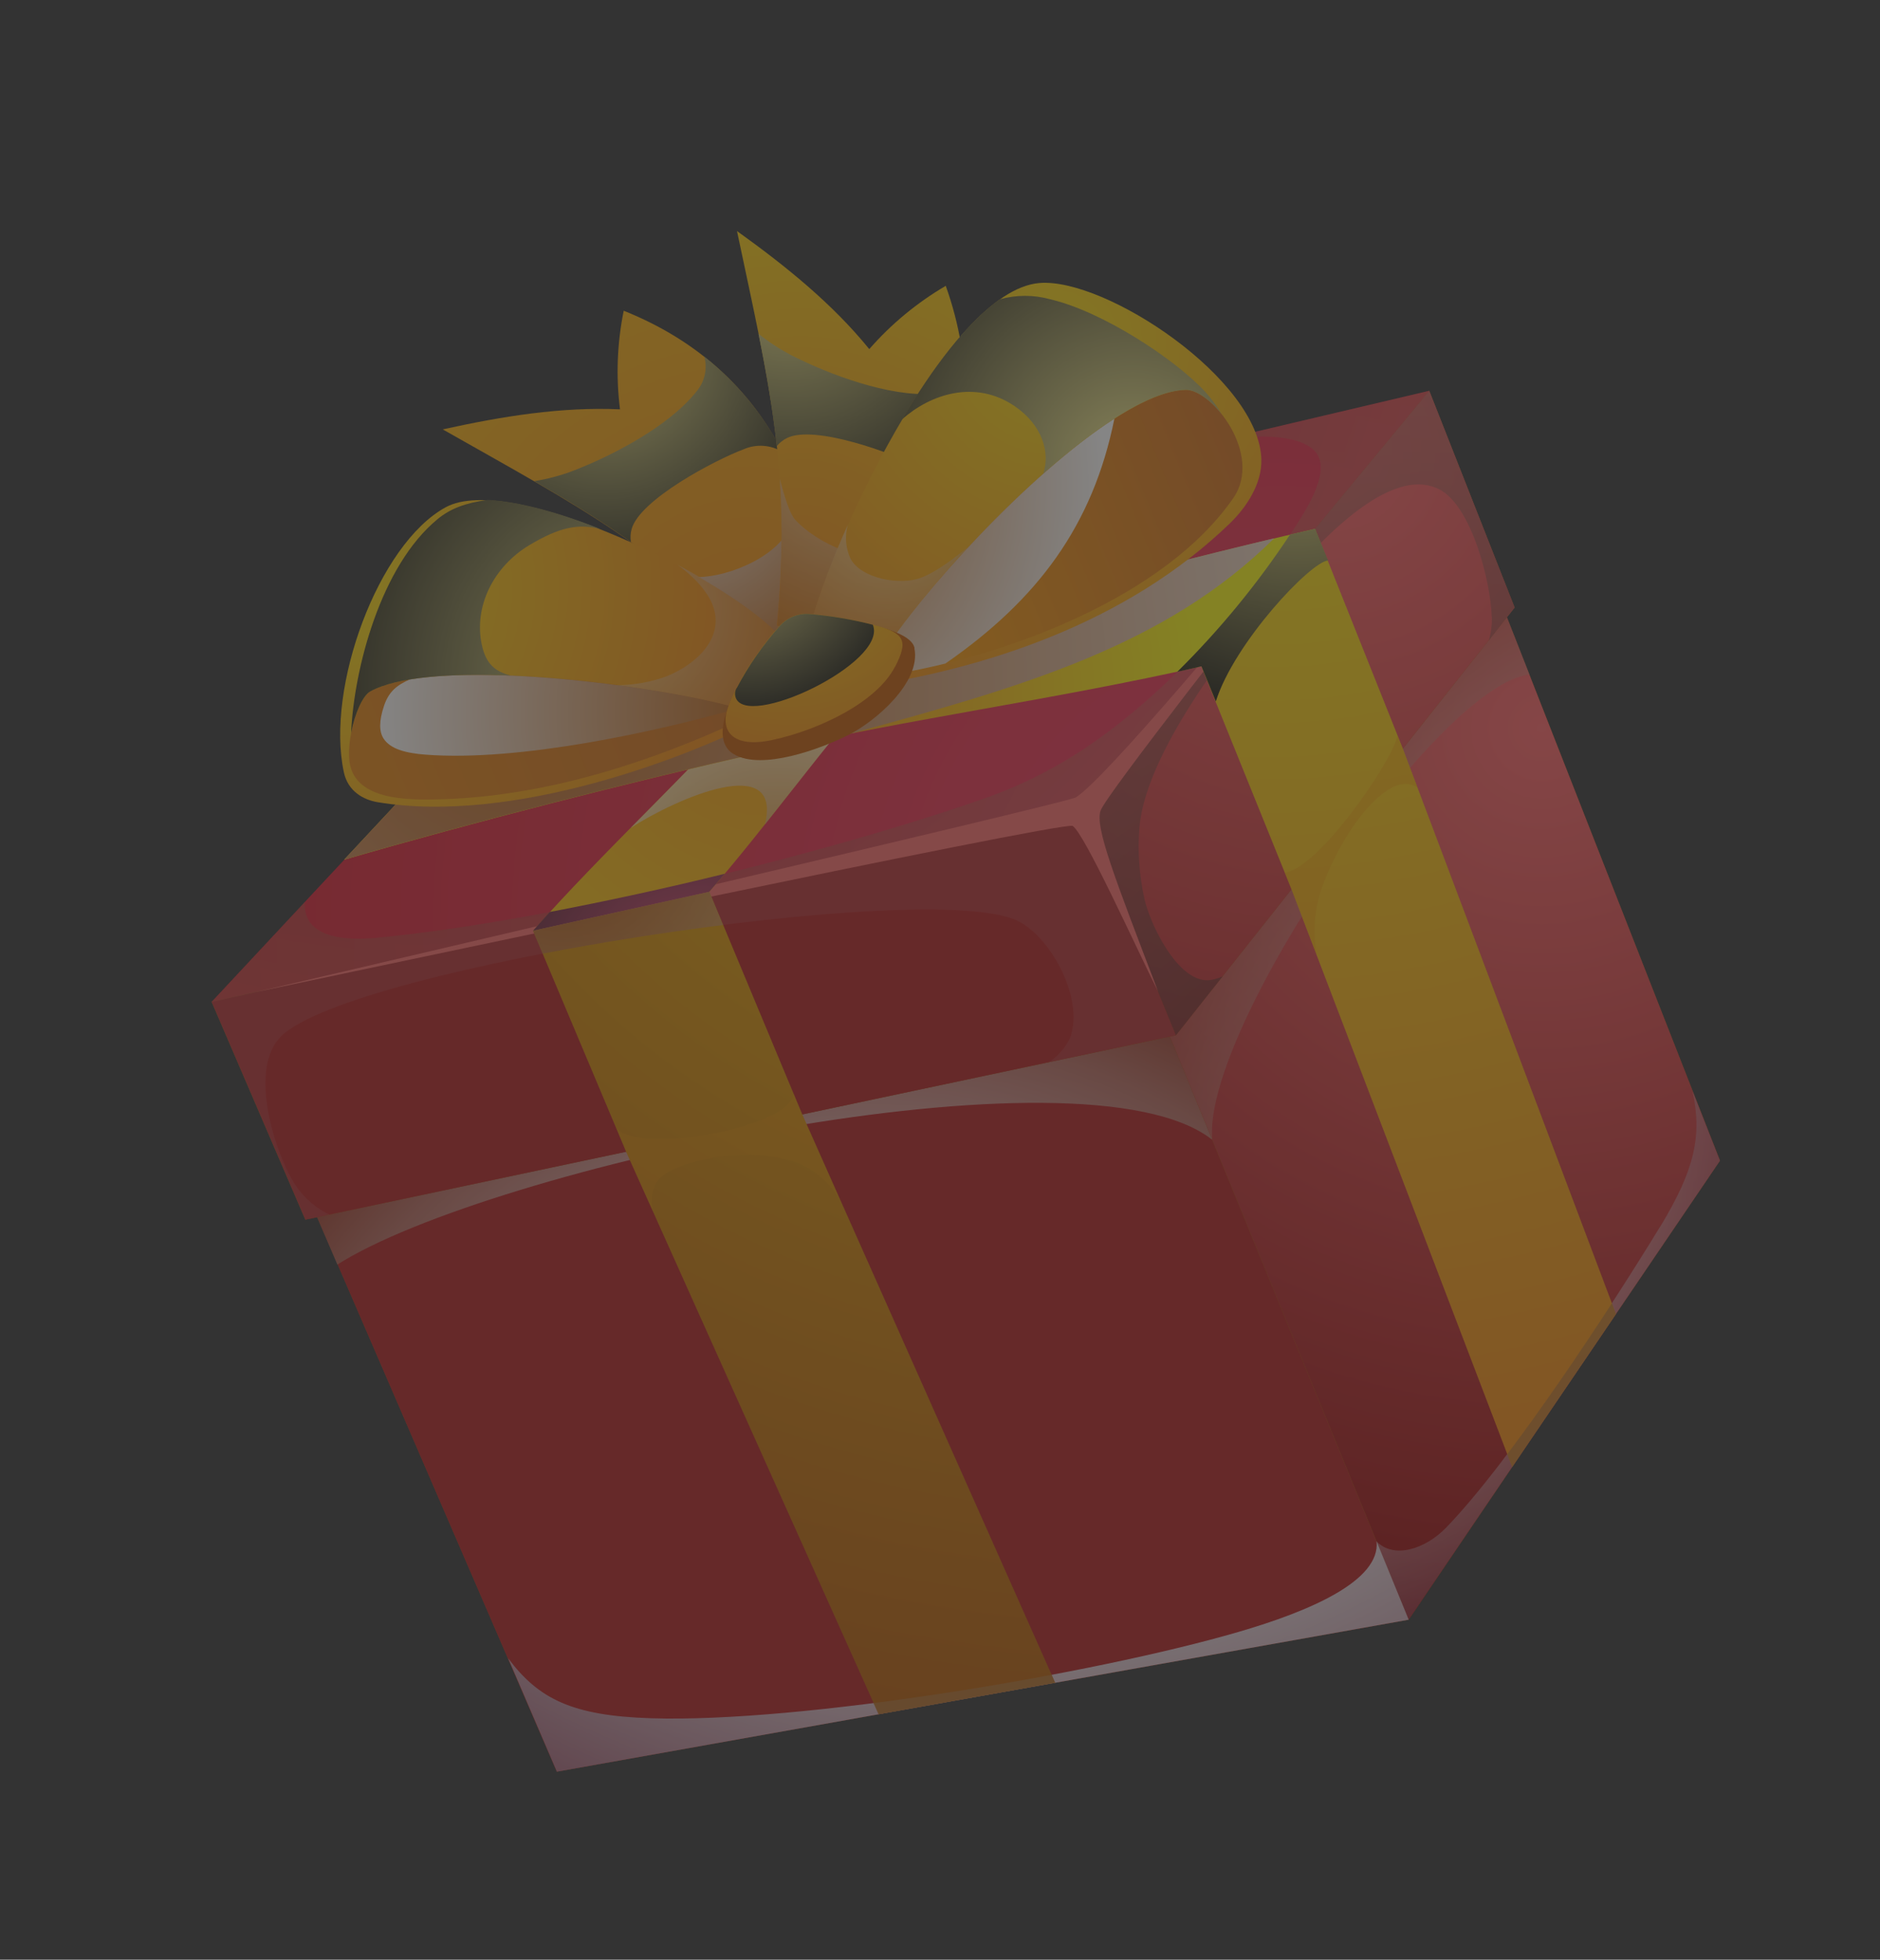 <svg width="71" height="74" viewBox="0 0 71 74" fill="none" xmlns="http://www.w3.org/2000/svg">
<rect x="0" y="0" width="71" height="74" fill="#333333" stroke="none"/>
<g opacity="0.4">
<path fill-rule="evenodd" clip-rule="evenodd" d="M56.516 22.305L9.991 41.352L21.032 66.897L53.2 61.161L64.957 43.826L56.516 22.305Z" fill="#AB5500"/>
<path fill-rule="evenodd" clip-rule="evenodd" d="M53.2 61.161L40.051 29.045L56.516 22.305L64.957 43.826L53.2 61.161Z" fill="url(#paint0_radial_963_333)"/>
<path fill-rule="evenodd" clip-rule="evenodd" d="M40.047 29.045L53.195 61.161L21.027 66.897L9.986 41.352L40.047 29.045Z" fill="#B2191A"/>
<path style="mix-blend-mode:multiply" opacity="0.5" fill-rule="evenodd" clip-rule="evenodd" d="M62.692 46.332C64.023 44.138 64.279 42.875 63.922 41.208L64.954 43.828L53.193 61.163L51.979 58.198C52.642 58.881 53.828 58.491 54.602 57.696C57.028 55.203 60.835 49.37 62.687 46.334L62.692 46.332Z" fill="url(#paint1_radial_963_333)"/>
<path style="mix-blend-mode:multiply" fill-rule="evenodd" clip-rule="evenodd" d="M51.986 58.196L53.2 61.161L21.032 66.899L19.19 62.616C20.339 64.153 21.611 64.787 24.575 64.882C30.261 65.065 41.286 63.218 46.756 61.627C49.469 60.839 52.135 59.693 51.989 58.202L51.986 58.196Z" fill="url(#paint2_radial_963_333)"/>
<path style="mix-blend-mode:multiply" opacity="0.4" fill-rule="evenodd" clip-rule="evenodd" d="M57.761 25.459L56.914 23.308L44.19 39.147L45.784 43.04C45.382 38.898 54.251 25.866 57.765 25.467L57.761 25.459Z" fill="url(#paint3_radial_963_333)"/>
<path style="mix-blend-mode:multiply" opacity="0.75" fill-rule="evenodd" clip-rule="evenodd" d="M45.776 43.035C40.924 39.208 18.469 44.103 12.741 47.751L11.503 44.871L43.964 38.608L45.776 43.035Z" fill="url(#paint4_radial_963_333)"/>
<path fill-rule="evenodd" clip-rule="evenodd" d="M57.202 22.941L44.41 39.093L11.531 46.056L7.991 37.828L53.977 14.755L57.202 22.941Z" fill="#AB5500"/>
<path fill-rule="evenodd" clip-rule="evenodd" d="M53.977 14.755L40.913 30.552L44.41 39.093L57.202 22.941L53.977 14.755Z" fill="url(#paint5_radial_963_333)"/>
<path fill-rule="evenodd" clip-rule="evenodd" d="M40.917 30.552L7.994 37.828L11.535 46.056L44.413 39.092L40.917 30.552Z" fill="#B2191A"/>
<path fill-rule="evenodd" clip-rule="evenodd" d="M53.98 14.755L40.916 30.552L7.994 37.828L22.638 22.141L53.98 14.755Z" fill="url(#paint6_radial_963_333)"/>
<path style="mix-blend-mode:screen" opacity="0.2" fill-rule="evenodd" clip-rule="evenodd" d="M40.365 39.294C41.023 37.9 39.758 35.419 38.43 34.771C35.099 33.151 13.313 36.484 10.617 39.129C9.431 40.297 10.281 43.191 10.984 44.456C11.303 45.068 11.812 45.561 12.436 45.862L11.526 46.051L7.987 37.825L40.908 30.547L44.406 39.09L39.618 40.104C39.93 39.898 40.186 39.618 40.363 39.29L40.365 39.294Z" fill="#BF7776"/>
<path style="mix-blend-mode:screen" opacity="0.5" fill-rule="evenodd" clip-rule="evenodd" d="M56.335 23.276C56.304 22.005 55.576 19.06 54.322 18.46C52.274 17.479 49.3 21.094 48.229 22.304C46.376 24.401 43.249 28.5 43.031 31.256C42.961 32.148 43.023 33.045 43.215 33.918C43.418 34.865 44.464 37.073 45.636 37.014C45.822 36.996 46.003 36.947 46.172 36.868L44.41 39.094L40.913 30.552L53.977 14.757L57.202 22.941L56.229 24.177C56.314 23.883 56.352 23.578 56.343 23.273L56.335 23.276Z" fill="url(#paint7_radial_963_333)"/>
<path style="mix-blend-mode:screen" opacity="0.3" fill-rule="evenodd" clip-rule="evenodd" d="M49.511 16.91C48.84 16.405 47.463 16.425 46.213 16.587L53.981 14.757L40.917 30.552L7.996 37.83L11.515 34.058C11.445 35.109 12.4 35.587 14.253 35.408C20.898 34.769 30.974 32.321 37.2 30.141C38.225 29.78 39.214 29.321 40.151 28.77C43.626 26.733 47.052 22.92 49.145 19.53C49.957 18.213 50.114 17.354 49.517 16.907L49.511 16.91Z" fill="url(#paint8_radial_963_333)"/>
<path fill-rule="evenodd" clip-rule="evenodd" d="M48.898 20.903C47.562 22.654 41.784 29.992 41.565 30.608C41.345 31.224 42.069 33.07 43.737 37.442C42.854 35.677 40.957 31.467 40.507 31.186C39.952 31.035 13.445 36.673 9.631 37.468C15.236 36.152 39.818 30.425 40.622 30.116C41.766 29.398 46.933 23.133 48.898 20.903Z" fill="#FF6A66"/>
<path fill-rule="evenodd" clip-rule="evenodd" d="M30.299 42.083L39.85 63.542L33.184 64.732L23.647 43.492L20.13 35.146L26.79 33.675L30.299 42.083Z" fill="url(#paint9_radial_963_333)"/>
<path fill-rule="evenodd" clip-rule="evenodd" d="M57.108 55.394L48.775 33.58C47.64 30.773 46.505 27.967 45.369 25.162L49.664 19.969L52.98 28.27L61.027 49.616L57.107 55.394L57.108 55.394Z" fill="url(#paint10_radial_963_333)"/>
<path fill-rule="evenodd" clip-rule="evenodd" d="M20.133 35.145C22.741 32.201 25.91 29.279 28.562 26.324C30.619 24.032 32.517 21.661 34.185 19.42L40.336 17.97C37.79 20.712 35.324 23.34 33.001 26.03C30.808 28.577 28.988 31.13 26.792 33.674L20.133 35.145Z" fill="url(#paint11_radial_963_333)"/>
<path style="mix-blend-mode:multiply" opacity="0.65" fill-rule="evenodd" clip-rule="evenodd" d="M28.887 31.134C29.571 28.372 25.53 30.158 23.819 31.262C25.436 29.622 27.079 27.981 28.562 26.329C30.619 24.037 32.517 21.666 34.185 19.425L40.336 17.976C37.79 20.717 35.324 23.345 33.001 26.035C31.539 27.733 30.24 29.434 28.887 31.134Z" fill="url(#paint12_radial_963_333)"/>
<path fill-rule="evenodd" clip-rule="evenodd" d="M45.368 25.162C39.71 26.439 34.544 27.105 28.886 28.382C23.753 29.54 17.857 31.049 12.994 32.465L17.806 27.311C22.073 26.327 26.243 25.71 30.509 24.728C36.861 23.264 43.311 21.433 49.663 19.969L45.368 25.162Z" fill="url(#paint13_radial_963_333)"/>
<g style="mix-blend-mode:multiply" opacity="0.35">
<path fill-rule="evenodd" clip-rule="evenodd" d="M52.979 28.271L52.781 27.788C52.515 28.853 49.776 32.81 48.516 32.952L48.773 33.58L49.722 36.043C49.552 35.098 49.66 34.123 50.032 33.235C50.799 31.255 52.484 29.018 53.536 29.74L52.977 28.27L52.979 28.271Z" fill="#F39200"/>
</g>
<g style="mix-blend-mode:multiply" opacity="0.2">
<path fill-rule="evenodd" clip-rule="evenodd" d="M30.299 42.082L29.977 41.297C29.807 42.611 24.064 43.603 23.275 42.592L23.641 43.486L24.639 45.702C24.581 45.154 24.612 44.638 25.153 44.312C26.237 43.657 28.393 43.352 29.958 43.856C30.363 43.994 30.735 44.21 31.053 44.493C31.371 44.777 31.628 45.121 31.809 45.505L30.299 42.082Z" fill="#F39200"/>
</g>
<g style="mix-blend-mode:multiply" opacity="0.5">
<path fill-rule="evenodd" clip-rule="evenodd" d="M56.922 54.912C58.253 53.151 59.674 51.062 60.875 49.214L61.028 49.615L57.108 55.393L56.925 54.919L56.922 54.912Z" fill="#936037"/>
</g>
<g style="mix-blend-mode:multiply" opacity="0.5">
<path fill-rule="evenodd" clip-rule="evenodd" d="M32.994 64.308C35.227 64.022 37.533 63.654 39.716 63.242L39.84 63.545L33.174 64.734L32.986 64.311L32.994 64.308Z" fill="#B17F4A"/>
</g>
<path style="mix-blend-mode:screen" fill-rule="evenodd" clip-rule="evenodd" d="M49.666 19.969C49.666 19.969 50.137 21.119 50.156 21.165C49.504 21.203 46.617 24.263 45.917 26.485C45.845 26.311 45.445 25.333 45.374 25.161L44.462 25.367C46.057 23.79 47.484 22.054 48.719 20.186L49.669 19.968L49.666 19.969Z" fill="url(#paint14_radial_963_333)"/>
<path style="mix-blend-mode:screen" fill-rule="evenodd" clip-rule="evenodd" d="M20.755 34.438C22.864 34.036 25.223 33.525 27.373 32.993L26.787 33.675L20.127 35.146L20.761 34.436L20.755 34.438Z" fill="url(#paint15_radial_963_333)"/>
<path style="mix-blend-mode:multiply" opacity="0.5" fill-rule="evenodd" clip-rule="evenodd" d="M27.314 34.928C25.056 35.212 22.706 35.584 20.497 36.01L20.132 35.146L26.792 33.675C26.963 34.094 27.134 34.512 27.306 34.931L27.314 34.928Z" fill="url(#paint16_radial_963_333)"/>
<path style="mix-blend-mode:multiply" fill-rule="evenodd" clip-rule="evenodd" d="M48.12 20.327C44.023 24.387 38.613 25.933 32.184 27.684C31.099 27.897 30.003 28.124 28.888 28.375C23.755 29.535 17.86 31.044 12.997 32.46L17.808 27.305C22.076 26.322 26.245 25.705 30.511 24.721C36.349 23.376 42.269 21.722 48.123 20.326L48.12 20.327Z" fill="url(#paint17_radial_963_333)"/>
<path fill-rule="evenodd" clip-rule="evenodd" d="M31.08 23.531L28.918 24.951C24.901 20.674 21.928 19.166 16.72 16.214C18.962 15.719 21.199 15.357 23.415 15.456C23.258 14.217 23.306 12.96 23.555 11.733C26.48 12.903 28.318 14.788 29.429 16.843C30.42 18.666 30.868 20.836 31.075 23.527L31.08 23.531Z" fill="url(#paint18_radial_963_333)"/>
<path style="mix-blend-mode:multiply" fill-rule="evenodd" clip-rule="evenodd" d="M26.351 21.791C27.549 21.787 29.526 20.966 29.912 19.72C30.053 19.273 30.112 18.805 30.086 18.338C30.627 19.83 30.913 21.537 31.067 23.534L28.905 24.954C27.647 23.594 26.277 22.34 24.809 21.206C25.409 21.51 26.044 21.8 26.345 21.794L26.351 21.791Z" fill="url(#paint19_radial_963_333)"/>
<path style="mix-blend-mode:screen" fill-rule="evenodd" clip-rule="evenodd" d="M29.554 17.067C29.336 16.933 29.089 16.853 28.832 16.836C28.576 16.818 28.319 16.862 28.083 16.965C26.995 17.374 24.159 18.869 23.853 19.98C23.81 20.139 23.801 20.304 23.826 20.466C22.68 19.652 21.496 18.933 20.177 18.169C20.654 18.092 21.123 17.97 21.577 17.803C23.13 17.213 25.264 16.093 26.298 14.789C26.452 14.609 26.561 14.394 26.613 14.164C26.666 13.933 26.661 13.693 26.599 13.466C27.765 14.388 28.73 15.537 29.436 16.842C29.468 16.919 29.516 16.993 29.553 17.065L29.554 17.067Z" fill="url(#paint20_radial_963_333)"/>
<path fill-rule="evenodd" clip-rule="evenodd" d="M31.834 24.278L29.338 23.628C29.902 17.778 29.066 14.576 27.833 8.724C29.687 10.056 31.434 11.465 32.829 13.182C33.656 12.236 34.631 11.43 35.717 10.793C36.773 13.748 36.569 16.37 35.761 18.579C35.048 20.535 33.717 22.319 31.831 24.279L31.834 24.278Z" fill="url(#paint21_radial_963_333)"/>
<path style="mix-blend-mode:multiply" opacity="0.65" fill-rule="evenodd" clip-rule="evenodd" d="M30.018 19.611C30.813 20.497 32.745 21.416 33.929 20.864C34.359 20.671 34.75 20.402 35.083 20.07C34.321 21.473 33.227 22.828 31.83 24.28L29.343 23.626C29.532 21.784 29.568 19.93 29.45 18.084C29.62 18.735 29.825 19.397 30.024 19.618L30.018 19.611Z" fill="url(#paint22_radial_963_333)"/>
<path style="mix-blend-mode:screen" fill-rule="evenodd" clip-rule="evenodd" d="M35.673 18.815C35.631 18.563 35.527 18.326 35.371 18.124C35.215 17.922 35.011 17.762 34.778 17.657C33.752 17.124 30.754 16.021 29.716 16.542C29.569 16.616 29.439 16.72 29.334 16.846C29.183 15.457 28.946 14.091 28.645 12.602C29.018 12.903 29.42 13.168 29.845 13.393C31.315 14.148 33.569 14.984 35.228 14.873C35.466 14.866 35.699 14.801 35.907 14.684C36.114 14.567 36.29 14.402 36.419 14.202C36.499 15.686 36.275 17.172 35.76 18.57L35.672 18.806L35.673 18.815Z" fill="url(#paint23_radial_963_333)"/>
<path fill-rule="evenodd" clip-rule="evenodd" d="M30.547 23.877C31.185 20.92 35.725 10.971 39.26 10.686C41.753 10.485 47.565 14.327 47.637 17.357C47.656 18.265 47.086 19.14 46.462 19.748C42.535 23.555 37.104 25.311 32.16 26.001L30.55 23.876L30.547 23.877Z" fill="url(#paint24_radial_963_333)"/>
<path fill-rule="evenodd" clip-rule="evenodd" d="M29.497 24.067L29.26 26.896C25.971 28.672 19.296 31.135 14.256 30.29C13.718 30.199 13.139 29.878 12.986 29.16C12.295 25.961 14.285 20.542 16.829 19.156C19.311 17.796 27.563 21.86 29.505 24.084L29.497 24.067Z" fill="url(#paint25_radial_963_333)"/>
<path fill-rule="evenodd" clip-rule="evenodd" d="M33.386 24.617L33.815 25.446C38.055 24.736 43.981 22.552 46.574 18.811C47.719 17.158 45.764 14.687 44.765 14.722C41.636 14.828 35.06 21.886 33.386 24.617Z" fill="url(#paint26_linear_963_333)"/>
<path style="mix-blend-mode:multiply" fill-rule="evenodd" clip-rule="evenodd" d="M42.086 15.81C41.276 19.833 39.193 22.64 35.703 25.056C35.048 25.217 34.413 25.346 33.811 25.448L33.383 24.619C34.661 22.534 38.803 17.92 42.081 15.812L42.086 15.81Z" fill="url(#paint27_radial_963_333)"/>
<path fill-rule="evenodd" clip-rule="evenodd" d="M27.878 26.747L27.892 27.233C24.792 28.665 20.847 30.044 16.733 30.179C15.385 30.223 13.265 30.237 13.185 28.615C13.136 27.636 13.581 26.331 13.984 26.109C16.431 24.759 24.949 25.884 27.881 26.746L27.878 26.747Z" fill="url(#paint28_linear_963_333)"/>
<path style="mix-blend-mode:multiply" fill-rule="evenodd" clip-rule="evenodd" d="M14.504 26.649C14.688 26.101 15.002 25.868 15.47 25.658C18.879 25.095 25.392 26.017 27.883 26.747C24.825 27.62 19.608 28.771 16.061 28.495C15.336 28.439 14.742 28.289 14.485 27.887C14.321 27.631 14.304 27.246 14.504 26.649Z" fill="url(#paint29_radial_963_333)"/>
<path style="mix-blend-mode:screen" fill-rule="evenodd" clip-rule="evenodd" d="M44.76 14.722C43.398 14.768 41.383 16.132 39.399 17.884C39.669 17.099 39.368 16.052 38.322 15.338C36.831 14.321 35.139 14.88 34.069 15.835C35.21 13.901 36.505 12.184 37.76 11.301C38.382 11.129 39.038 11.128 39.658 11.3C41.656 11.764 44.418 13.592 45.534 14.814C45.761 15.069 45.963 15.344 46.137 15.637C45.698 15.084 45.155 14.707 44.763 14.721L44.76 14.722Z" fill="url(#paint30_radial_963_333)"/>
<path style="mix-blend-mode:screen" fill-rule="evenodd" clip-rule="evenodd" d="M16.525 19.603C17.007 19.206 17.569 18.992 18.425 18.875C19.61 18.939 21.123 19.359 22.659 19.969C21.84 19.775 21.149 19.895 20.009 20.574C18.625 21.397 17.894 22.906 18.193 24.333C18.356 25.111 18.728 25.356 19.283 25.51C17.027 25.418 14.99 25.554 13.982 26.11C13.702 26.265 13.399 26.942 13.261 27.668C13.368 25.254 14.378 21.364 16.526 19.603L16.525 19.603Z" fill="url(#paint31_radial_963_333)"/>
<path style="mix-blend-mode:multiply" opacity="0.5" fill-rule="evenodd" clip-rule="evenodd" d="M26.72 22.468C26.548 22.207 26.344 21.968 26.113 21.758C25.951 21.607 25.78 21.466 25.601 21.335C25.837 21.459 26.067 21.586 26.291 21.716C26.47 21.818 26.645 21.921 26.817 22.023C27.7 22.532 28.525 23.136 29.275 23.824C29.239 24.669 28.43 25.937 27.512 26.644C26.79 26.456 25.83 26.259 24.746 26.083C24.286 26.008 23.805 25.937 23.31 25.871C23.95 25.869 24.586 25.755 25.188 25.532C26.455 25.014 27.595 23.841 26.72 22.468Z" fill="url(#paint32_radial_963_333)"/>
<path style="mix-blend-mode:multiply" opacity="0.5" fill-rule="evenodd" clip-rule="evenodd" d="M32.111 21.076C32.501 21.858 34.015 22.116 34.782 21.815C35.421 21.57 36.03 21.071 36.574 20.648C35.608 21.672 34.704 22.753 33.869 23.886C32.646 24.168 31.438 23.884 30.722 23.193C31.083 22.047 31.514 20.925 32.013 19.831C31.903 20.245 31.937 20.683 32.11 21.074L32.111 21.076Z" fill="url(#paint33_radial_963_333)"/>
<path d="M34.539 24.475C34.444 23.999 33.529 23.721 32.525 23.507C31.328 23.251 30.342 23.188 29.96 23.392C28.984 23.912 26.252 27.617 27.712 28.478C28.774 29.106 30.999 28.274 32.038 27.755C33.034 27.258 34.795 25.774 34.533 24.478L34.539 24.475Z" fill="#C45800"/>
<path fill-rule="evenodd" clip-rule="evenodd" d="M33.797 25.18C33.454 25.849 32.733 26.446 31.885 26.922C31.031 27.392 30.113 27.736 29.16 27.944C27.631 28.271 27.172 27.57 27.504 26.674C27.886 25.635 28.773 24.354 29.46 23.618C29.6 23.465 29.774 23.346 29.968 23.27C30.161 23.195 30.369 23.164 30.576 23.182C31.424 23.254 32.265 23.4 33.087 23.62C34.164 23.912 34.307 24.2 33.803 25.181L33.797 25.18Z" fill="url(#paint34_radial_963_333)"/>
<path style="mix-blend-mode:screen" fill-rule="evenodd" clip-rule="evenodd" d="M27.819 25.988C28.266 25.139 28.816 24.347 29.455 23.63C29.595 23.474 29.77 23.353 29.965 23.276C30.16 23.198 30.37 23.168 30.579 23.186C31.384 23.255 32.182 23.39 32.963 23.592C33.553 25.031 28.102 27.609 27.773 26.303C27.745 26.198 27.759 26.087 27.811 25.991L27.819 25.988Z" fill="url(#paint35_radial_963_333)"/>
</g>
<defs>
<radialGradient id="paint0_radial_963_333" cx="0" cy="0" r="1" gradientUnits="userSpaceOnUse" gradientTransform="translate(58.24 27.579) rotate(157.736) scale(35.139 34.836)">
<stop stop-color="#FF6163"/>
<stop offset="1" stop-color="#8F0000"/>
</radialGradient>
<radialGradient id="paint1_radial_963_333" cx="0" cy="0" r="1" gradientUnits="userSpaceOnUse" gradientTransform="translate(47.282 42.9) rotate(157.736) scale(20.538 20.361)">
<stop offset="0.54" stop-color="white"/>
<stop offset="0.58" stop-color="#F9F5F6"/>
<stop offset="0.66" stop-color="#EADADF"/>
<stop offset="0.76" stop-color="#D1ADB8"/>
<stop offset="0.87" stop-color="#AE7083"/>
<stop offset="1" stop-color="#822341"/>
</radialGradient>
<radialGradient id="paint2_radial_963_333" cx="0" cy="0" r="1" gradientUnits="userSpaceOnUse" gradientTransform="translate(37.34 33.702) rotate(157.736) scale(41.816 41.454)">
<stop offset="0.54" stop-color="white"/>
<stop offset="0.58" stop-color="#F9F5F6"/>
<stop offset="0.66" stop-color="#EADADF"/>
<stop offset="0.76" stop-color="#D1ADB8"/>
<stop offset="0.87" stop-color="#AE7083"/>
<stop offset="1" stop-color="#822341"/>
</radialGradient>
<radialGradient id="paint3_radial_963_333" cx="0" cy="0" r="1" gradientUnits="userSpaceOnUse" gradientTransform="translate(71.511 48.218) rotate(157.736) scale(32.424 32.144)">
<stop offset="0.54" stop-color="white"/>
<stop offset="0.58" stop-color="#FAF6F5"/>
<stop offset="0.65" stop-color="#EDDEDA"/>
<stop offset="0.73" stop-color="#D7B7AD"/>
<stop offset="0.84" stop-color="#B98270"/>
<stop offset="0.95" stop-color="#933E22"/>
<stop offset="1" stop-color="#822000"/>
</radialGradient>
<radialGradient id="paint4_radial_963_333" cx="0" cy="0" r="1" gradientUnits="userSpaceOnUse" gradientTransform="translate(32.74 63.369) rotate(157.736) scale(29.423 29.169)">
<stop offset="0.54" stop-color="white"/>
<stop offset="0.58" stop-color="#FAF6F5"/>
<stop offset="0.65" stop-color="#EDDEDA"/>
<stop offset="0.73" stop-color="#D7B7AD"/>
<stop offset="0.84" stop-color="#B98270"/>
<stop offset="0.95" stop-color="#933E22"/>
<stop offset="1" stop-color="#822000"/>
</radialGradient>
<radialGradient id="paint5_radial_963_333" cx="0" cy="0" r="1" gradientUnits="userSpaceOnUse" gradientTransform="translate(50.3 17.081) rotate(157.736) scale(38.931 38.594)">
<stop stop-color="#FF6163"/>
<stop offset="1" stop-color="#8F0000"/>
</radialGradient>
<radialGradient id="paint6_radial_963_333" cx="0" cy="0" r="1" gradientUnits="userSpaceOnUse" gradientTransform="translate(47.86 34.742) rotate(157.736) scale(76.741 76.078)">
<stop stop-color="#F23559"/>
<stop offset="1" stop-color="#C40000"/>
</radialGradient>
<radialGradient id="paint7_radial_963_333" cx="0" cy="0" r="1" gradientUnits="userSpaceOnUse" gradientTransform="translate(54.663 48.811) rotate(157.736) scale(54.038 53.571)">
<stop/>
<stop offset="1" stop-color="#FF9A8A"/>
</radialGradient>
<radialGradient id="paint8_radial_963_333" cx="0" cy="0" r="1" gradientUnits="userSpaceOnUse" gradientTransform="translate(16.189 5.49) rotate(157.736) scale(42.936 42.565)">
<stop/>
<stop offset="1" stop-color="#CA9E67"/>
</radialGradient>
<radialGradient id="paint9_radial_963_333" cx="0" cy="0" r="1" gradientUnits="userSpaceOnUse" gradientTransform="translate(43.542 16.641) rotate(157.736) scale(51.78 51.333)">
<stop stop-color="#FFCC00"/>
<stop offset="1" stop-color="#B35100"/>
</radialGradient>
<radialGradient id="paint10_radial_963_333" cx="0" cy="0" r="1" gradientUnits="userSpaceOnUse" gradientTransform="translate(48.098 7.423) rotate(157.736) scale(47.227 46.819)">
<stop stop-color="#FCF80D"/>
<stop offset="1" stop-color="#F78A0C"/>
</radialGradient>
<radialGradient id="paint11_radial_963_333" cx="0" cy="0" r="1" gradientUnits="userSpaceOnUse" gradientTransform="translate(28.997 26.113) rotate(157.736) scale(28.244 28)">
<stop stop-color="#FC9C0D"/>
<stop offset="1" stop-color="#FCF80D"/>
</radialGradient>
<radialGradient id="paint12_radial_963_333" cx="0" cy="0" r="1" gradientUnits="userSpaceOnUse" gradientTransform="translate(29.351 34.753) rotate(157.736) scale(7.843 7.775)">
<stop stop-color="#B85E16"/>
<stop offset="1" stop-color="white"/>
</radialGradient>
<radialGradient id="paint13_radial_963_333" cx="0" cy="0" r="1" gradientUnits="userSpaceOnUse" gradientTransform="translate(31.373 26.324) rotate(157.736) scale(13.999 13.878)">
<stop stop-color="#FC9C0D"/>
<stop offset="1" stop-color="#FCF80D"/>
</radialGradient>
<radialGradient id="paint14_radial_963_333" cx="0" cy="0" r="1" gradientUnits="userSpaceOnUse" gradientTransform="translate(49.017 16.244) rotate(157.736) scale(11.92 11.817)">
<stop stop-color="#FFF385"/>
<stop offset="1"/>
</radialGradient>
<radialGradient id="paint15_radial_963_333" cx="0" cy="0" r="1" gradientUnits="userSpaceOnUse" gradientTransform="translate(26.331 37.469) rotate(157.736) scale(12.534 12.426)">
<stop stop-color="#F24C7C"/>
<stop offset="1"/>
</radialGradient>
<radialGradient id="paint16_radial_963_333" cx="0" cy="0" r="1" gradientUnits="userSpaceOnUse" gradientTransform="translate(21.301 31.4) rotate(157.736) scale(13.4 13.284)">
<stop stop-color="#7C0000"/>
<stop offset="1" stop-color="white"/>
</radialGradient>
<radialGradient id="paint17_radial_963_333" cx="0" cy="0" r="1" gradientUnits="userSpaceOnUse" gradientTransform="translate(19.596 25.852) rotate(157.736) scale(39.951 39.605)">
<stop stop-color="#B85E16"/>
<stop offset="1" stop-color="white"/>
</radialGradient>
<radialGradient id="paint18_radial_963_333" cx="0" cy="0" r="1" gradientUnits="userSpaceOnUse" gradientTransform="translate(28.333 24.722) rotate(157.736) scale(31.815 31.54)">
<stop stop-color="#F78A0C"/>
<stop offset="1" stop-color="#FCDC0D"/>
</radialGradient>
<radialGradient id="paint19_radial_963_333" cx="0" cy="0" r="1" gradientUnits="userSpaceOnUse" gradientTransform="translate(25.308 17.636) rotate(157.736) scale(9.501 9.419)">
<stop stop-color="white"/>
<stop offset="1" stop-color="#BA5700"/>
</radialGradient>
<radialGradient id="paint20_radial_963_333" cx="0" cy="0" r="1" gradientUnits="userSpaceOnUse" gradientTransform="translate(22.859 13.34) rotate(157.736) scale(9.99 9.904)">
<stop stop-color="#FFF48F"/>
<stop offset="1"/>
</radialGradient>
<radialGradient id="paint21_radial_963_333" cx="0" cy="0" r="1" gradientUnits="userSpaceOnUse" gradientTransform="translate(30.161 22.303) rotate(157.736) scale(17.443 17.292)">
<stop stop-color="#F78A0C"/>
<stop offset="1" stop-color="#FCDC0D"/>
</radialGradient>
<radialGradient id="paint22_radial_963_333" cx="0" cy="0" r="1" gradientUnits="userSpaceOnUse" gradientTransform="translate(32.924 16.119) rotate(157.736) scale(9.027 8.949)">
<stop stop-color="white"/>
<stop offset="1" stop-color="#BA5700"/>
</radialGradient>
<radialGradient id="paint23_radial_963_333" cx="0" cy="0" r="1" gradientUnits="userSpaceOnUse" gradientTransform="translate(29.832 10.512) rotate(157.736) scale(10.851 10.757)">
<stop stop-color="#FFF48F"/>
<stop offset="1"/>
</radialGradient>
<radialGradient id="paint24_radial_963_333" cx="0" cy="0" r="1" gradientUnits="userSpaceOnUse" gradientTransform="translate(39.844 12.98) rotate(157.736) scale(14.652 14.526)">
<stop stop-color="#FCDC0D"/>
<stop offset="1" stop-color="#F78A0C"/>
</radialGradient>
<radialGradient id="paint25_radial_963_333" cx="0" cy="0" r="1" gradientUnits="userSpaceOnUse" gradientTransform="translate(12.97 22.244) rotate(157.736) scale(14.35 14.226)">
<stop stop-color="#FCDC0D"/>
<stop offset="1" stop-color="#F78A0C"/>
</radialGradient>
<linearGradient id="paint26_linear_963_333" x1="46.95" y1="17.209" x2="32.736" y2="23.028" gradientUnits="userSpaceOnUse">
<stop stop-color="#D46D17"/>
<stop offset="1" stop-color="#FF9D00"/>
</linearGradient>
<radialGradient id="paint27_radial_963_333" cx="0" cy="0" r="1" gradientUnits="userSpaceOnUse" gradientTransform="translate(28.263 18.502) rotate(157.736) scale(13.554 13.437)">
<stop stop-color="#BA5700"/>
<stop offset="1" stop-color="white"/>
</radialGradient>
<linearGradient id="paint28_linear_963_333" x1="26.859" y1="24.259" x2="-2.185" y2="36.15" gradientUnits="userSpaceOnUse">
<stop stop-color="#D46D17"/>
<stop offset="1" stop-color="#FF9D00"/>
</linearGradient>
<radialGradient id="paint29_radial_963_333" cx="0" cy="0" r="1" gradientUnits="userSpaceOnUse" gradientTransform="translate(29.185 26.832) rotate(157.736) scale(15.062 14.931)">
<stop stop-color="#BA5700"/>
<stop offset="1" stop-color="white"/>
</radialGradient>
<radialGradient id="paint30_radial_963_333" cx="0" cy="0" r="1" gradientUnits="userSpaceOnUse" gradientTransform="translate(42.734 17.544) rotate(157.736) scale(13.003 12.891)">
<stop stop-color="#FFF48F"/>
<stop offset="1"/>
</radialGradient>
<radialGradient id="paint31_radial_963_333" cx="0" cy="0" r="1" gradientUnits="userSpaceOnUse" gradientTransform="translate(24.649 25.778) rotate(157.736) scale(14.754 14.626)">
<stop stop-color="#FFF48F"/>
<stop offset="1"/>
</radialGradient>
<radialGradient id="paint32_radial_963_333" cx="0" cy="0" r="1" gradientUnits="userSpaceOnUse" gradientTransform="translate(22.942 22.876) rotate(157.736) scale(7.862 7.794)">
<stop stop-color="white"/>
<stop offset="1" stop-color="#BA5700"/>
</radialGradient>
<radialGradient id="paint33_radial_963_333" cx="0" cy="0" r="1" gradientUnits="userSpaceOnUse" gradientTransform="translate(33.503 19.257) rotate(157.736) scale(6.871 6.812)">
<stop stop-color="white"/>
<stop offset="1" stop-color="#BA5700"/>
</radialGradient>
<radialGradient id="paint34_radial_963_333" cx="0" cy="0" r="1" gradientUnits="userSpaceOnUse" gradientTransform="translate(29.763 20.772) rotate(157.736) scale(7.958 7.889)">
<stop stop-color="#FCDC0D"/>
<stop offset="1" stop-color="#F78A0C"/>
</radialGradient>
<radialGradient id="paint35_radial_963_333" cx="0" cy="0" r="1" gradientUnits="userSpaceOnUse" gradientTransform="translate(28.15 20.929) rotate(157.736) scale(6.808 6.749)">
<stop stop-color="#FFF48F"/>
<stop offset="1"/>
</radialGradient>
</defs>
</svg>
